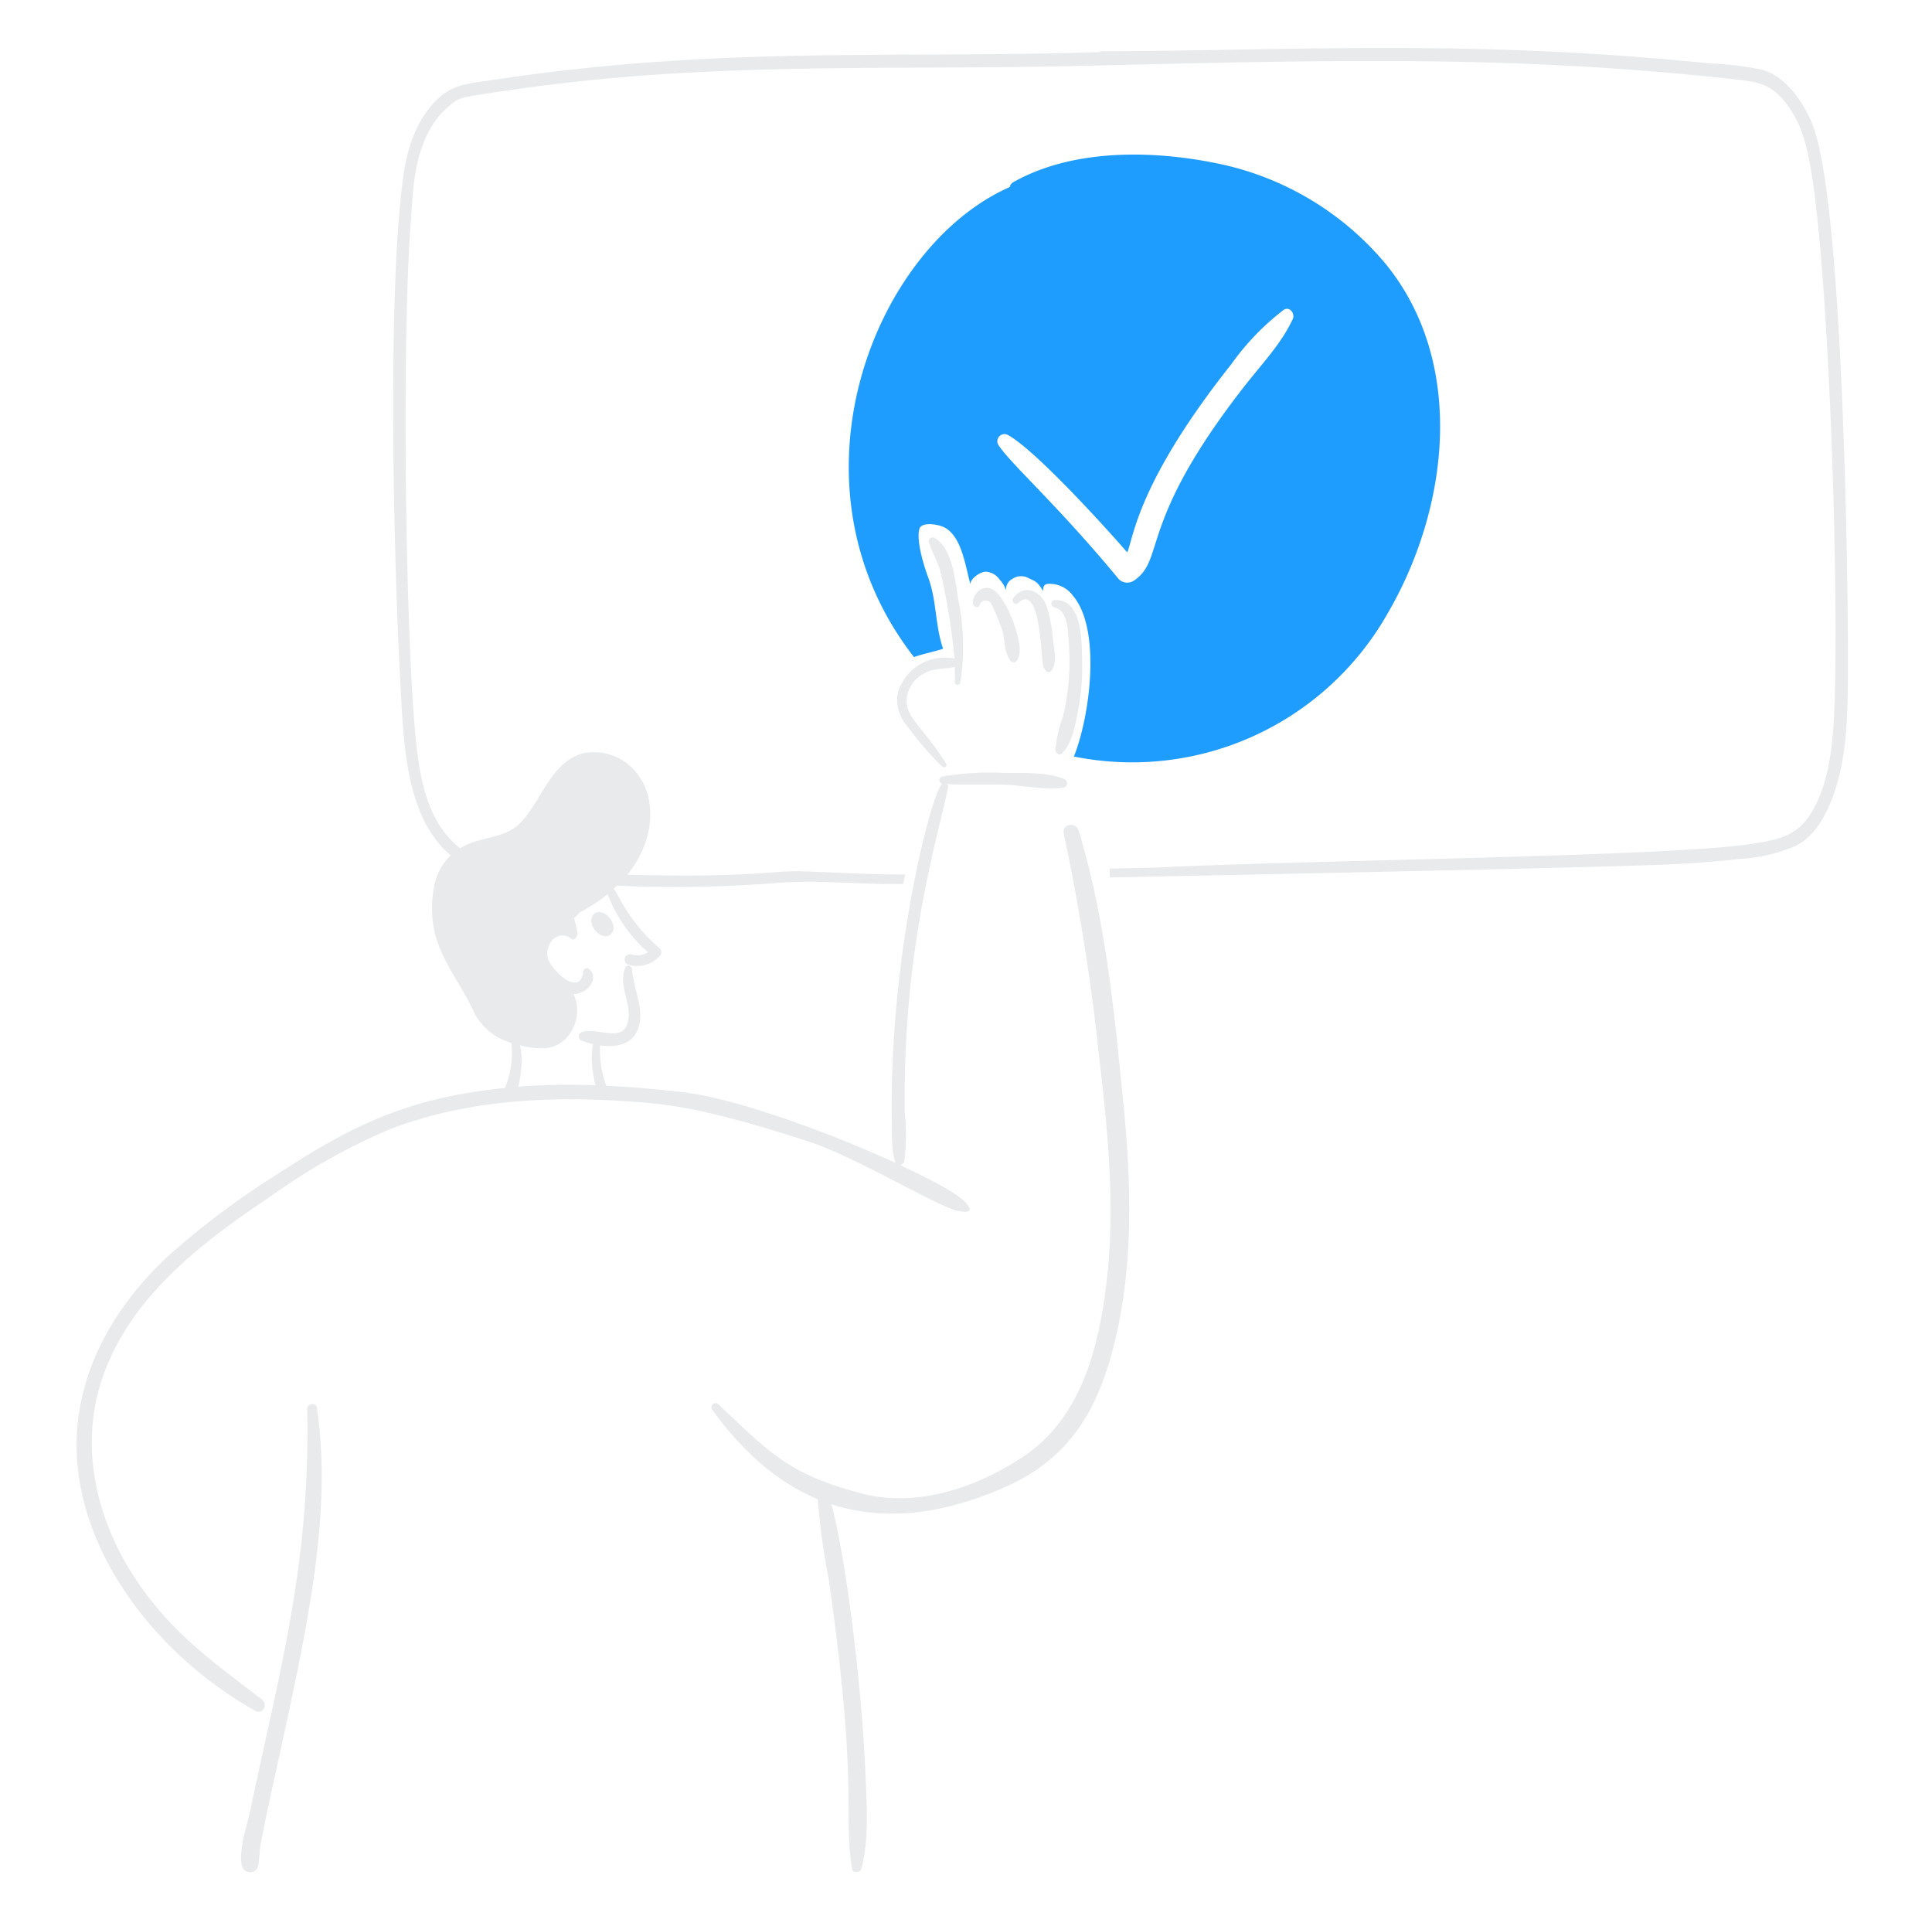 <svg xmlns="http://www.w3.org/2000/svg" width="161" height="160" fill="none"><path d="M115.502 22.023a24.694 24.694 0 00-14.117-8.418c-5.412-1.107-12.03-1.208-16.95 1.579a.568.568 0 00-.287.4c-11.29 4.965-19.215 24.736-7.982 39.163.819-.294 1.542-.409 2.426-.694-.675-1.941-.524-3.995-1.236-5.927-.572-1.55-.95-3.186-.752-4.033.153-.657 1.655-.437 2.226-.077 1.299.82 1.592 2.989 2.035 4.662-.018-.457.81-1.04 1.276-1.046a1.49 1.49 0 011.16.656c.244.258.43.567.542.904a.972.972 0 01.523-.96 1.286 1.286 0 011.408-.03c.608.26.704.344 1.17 1.047-.066-.646.305-.656.952-.57a2.4 2.4 0 011.52.96c2.382 2.811 1.415 10.053.076 13.393a24.479 24.479 0 0026.169-11.966c5.065-8.709 6.546-20.766-.159-29.043zm-7.772 4.56c-.954 2.044-2.531 3.691-3.92 5.46-9.114 11.614-6.608 14.56-9.36 16.362a1.004 1.004 0 01-1.218-.152c-5.17-6.254-9.076-9.663-10.045-11.2a.594.594 0 01.809-.808c2.32 1.27 8.213 7.787 9.94 9.779.518-1.139.8-5.75 8.657-15.658a21.187 21.187 0 014.366-4.538c.506-.35.98.305.771.752v.003z" fill="#1F9DFF"/><path d="M50.482 76.18c-.456-.31-1.12-.294-1.2.475-.08.769.98 1.707 1.58 1.218.6-.49.076-1.385-.38-1.693zm29.366-26.265c-.264-1.56-.446-4.178-1.94-5.09-.22-.133-.588.038-.505.32.246.845.72 1.59.96 2.445.556 2.398.95 4.83 1.18 7.28a4.08 4.08 0 00-4.72 2.835 3.239 3.239 0 00.752 2.75 27.033 27.033 0 002.92 3.405c.16.153.49-.007.352-.228-1.824-2.92-3.2-3.703-3.292-5.1a2.661 2.661 0 011.43-2.414c.846-.468 1.694-.362 2.588-.543.01.41.006.818-.01 1.227a.234.234 0 00.467.038 19.32 19.32 0 00-.182-6.925zm1.789.485a.525.525 0 01.97-.076c.353.705.658 1.433.913 2.178.226.8.16 1.92.704 2.57a.32.32 0 00.513-.03c.457-.7.155-1.741-.056-2.48a9.954 9.954 0 00-1.113-2.539c-.326-.522-.78-1.11-1.475-1.04a1.242 1.242 0 00-1.008 1.295c-.012.304.515.464.552.122zm3.225-.16c1.34-1.285 1.68 1.827 1.778 2.512.342 2.406.08 2.598.523 3.148a.29.29 0 00.457-.019c.49-.659.218-1.75.134-2.52a12.368 12.368 0 00-.552-2.893c-.453-1.228-1.87-1.876-2.768-.627-.195.268.18.64.428.4z" fill="#E9EAEC"/><path d="M87.896 50.629c1.12.206 1.1 2.054 1.17 2.91.16 2.058 0 4.128-.476 6.136a10.833 10.833 0 00-.64 2.807c.01.256.324.513.552.284.866-.865 1.076-2.292 1.313-3.452.272-1.362.393-2.75.362-4.139-.032-1.6.074-5.33-2.312-5.174-.379.025-.283.57.03.628zm-8.019 49.799c.049.039.059.049 0 0zM25.32 136.462c1.165-6.308 2.031-12.8 1.085-19.187-.068-.457-.808-.342-.8.105.256 13.115-2.337 21.862-4.67 33.12-.292 1.409-.888 3.035-.847 4.48.04 1.425 1.36 1.162 1.445.389l.106-.969c-.103-.72 2.5-11.536 3.682-17.938z" fill="#E9EAEC"/><path d="M93.613 91.913c-.746-7.59-1.507-15.387-3.72-22.706-.229-.76-1.427-.571-1.246.24a181.58 181.58 0 012.94 18.531c.74 6.269 1.37 12.633.619 18.931-.647 5.403-2.132 11.253-6.916 14.44-3.986 2.654-8.96 4.289-13.528 3.072-5.964-1.589-7.496-3.244-11.871-7.4a.35.35 0 00-.605.196c-.01.09.016.18.072.251 2.588 3.553 5.498 6.08 8.79 7.44.172 2.219.474 4.427.903 6.612 2.523 17.524 1.183 19.692 1.96 24.19.068.391.667.353.761 0 .672-2.509.454-5.269.352-7.84-.291-7.36-1.656-18.271-2.845-22.545 4.234 1.389 9.035.964 14.441-1.408 5.61-2.462 7.888-6.711 9.227-12.348 1.528-6.433 1.31-13.1.666-19.656z" fill="#E9EAEC"/><path d="M151.185 10.779c-.702-2.046-2.312-4.432-4.386-4.985a28.11 28.11 0 00-4.356-.514c-19.978-2.028-34.507-1.06-50.552-1.008a.46.46 0 00-.266.076c-17.335.532-31.931-.533-50.72 2.34-1.426.219-2.88.275-4.07 1.247-1.915 1.566-2.822 4.024-3.187 6.497-1.387 9.39-.866 31.782-.286 42.427.272 4.98.4 11.194 4.196 14.412a4.744 4.744 0 00-1.399 2.711c-.846 4.767 1.887 7.05 3.425 10.53a5.12 5.12 0 003.034 2.388 7.582 7.582 0 01-.542 3.748c-7.915.8-12.607 3.01-18.96 7.183a66.366 66.366 0 00-9.227 6.934c-5.27 4.966-8.543 11.587-7.21 18.931 1.444 7.962 7.67 14.968 14.591 18.844.63.352 1.088-.526.553-.941-2.756-2.139-5.574-4.129-7.934-6.726-5.928-6.523-7.304-13.877-5.498-19.625 2.174-6.919 8.128-11.54 14.126-15.544a51.687 51.687 0 0110.026-5.64c6.857-2.623 14.355-2.8 21.585-2.16 4.271.379 9.047 1.864 13.147 3.168 4.062 1.293 11.148 5.66 12.651 5.831 0 0 1.468.378.6-.647-.655-.772-2.787-1.912-5.508-3.177a.527.527 0 00.352-.371 17.98 17.98 0 00.028-3.976c-.203-13.625 2.74-22.912 3.606-27.111a.277.277 0 00-.105-.296c1.617.086 3.244 0 4.861.057 1.58.057 3.311.47 4.87.24a.374.374 0 00.058-.713c-1.51-.616-3.462-.486-5.07-.514a23.417 23.417 0 00-5.1.304.307.307 0 000 .6c-.766.438-4.415 13.84-4.204 28.043.01.691-.04 2.811.333 3.558-5.498-2.53-13.317-5.37-17.57-5.879a90.959 90.959 0 00-6.554-.56 8.492 8.492 0 01-.514-3.36c1.151.16 2.378.01 2.968-.98.97-1.627-.215-3.672-.304-5.375a.297.297 0 00-.58-.076c-.577 1.434.505 2.845.265 4.3-.34 2.075-2.614.546-3.87 1.027a.373.373 0 000 .714c.304.111.615.203.931.276a6.884 6.884 0 000 2.387c.049.35.116.697.2 1.04a60.232 60.232 0 00-6.43.123c.095-.381.165-.77.209-1.16a6.89 6.89 0 00-.048-2.283 6.856 6.856 0 002.064.24c2.074-.126 3.28-2.616 2.379-4.509 1.154 0 2.171-1.292 1.322-2.074a.305.305 0 00-.514.21c-.257 2.15-2.666-.095-2.949-1.152-.288-1.074.788-2.49 1.96-1.588.285.219.58-.295.504-.59-.097-.38-.171-.77-.276-1.151.175-.142.337-.297.485-.466.815-.432 1.59-.939 2.312-1.513a12.038 12.038 0 003.36 4.833 1.65 1.65 0 01-1.36.19.449.449 0 10-.24.865 2.56 2.56 0 002.587-.741.447.447 0 000-.628c-2.8-2.364-3.562-4.84-3.853-4.96.096-.086.19-.181.286-.267 4.443.198 8.894.122 13.327-.228 3.454-.287 6.874.148 10.502.086.067-.257.124-.523.19-.79-3.44 0-5.413-.168-8.609-.266-2.702-.08-3.748.555-14.554.285 2.3-2.8 2.367-6.16 1.056-8.096a4.545 4.545 0 00-4.756-2.016c-1.8.48-2.794 2.2-3.691 3.68-1.79 2.953-2.33 2.873-5.004 3.586a5.69 5.69 0 00-1.532.64c-2.671-2.1-3.332-5.584-3.69-9.04-.836-8.06-1.2-32.422-.448-42.76.16-2.226.212-4.8 1.066-6.887a7.336 7.336 0 012.635-3.539c.548-.33.789-.396 4.985-.999 16.28-2.339 30.77-1.587 46.203-1.94 21.395-.49 36.862-.986 55.83 1.142 1.465.164 2.513.37 3.568 1.54 1.505 1.673 2.037 3.71 2.416 5.927 1.6 9.36 2.418 37.528 1.893 46.08-.166 2.711-.592 5.82-2.207 8.029-1.105 1.511-2.825 1.8-4.49 2.064-6.613 1.053-34.518 1.329-48.248 1.92-.502.022-1.221.092-5.404.16.038.2.01.542.047.733.08 0 41.681-.814 46.994-1.103 1.788-.099 3.587-.217 5.374-.43a13.905 13.905 0 004.776-1.093c1.819-.938 2.788-3.034 3.386-4.994.887-2.91.938-6.07.96-9.113.056-7.529-.383-38.519-2.807-45.592z" fill="#E9EAEC"/></svg>